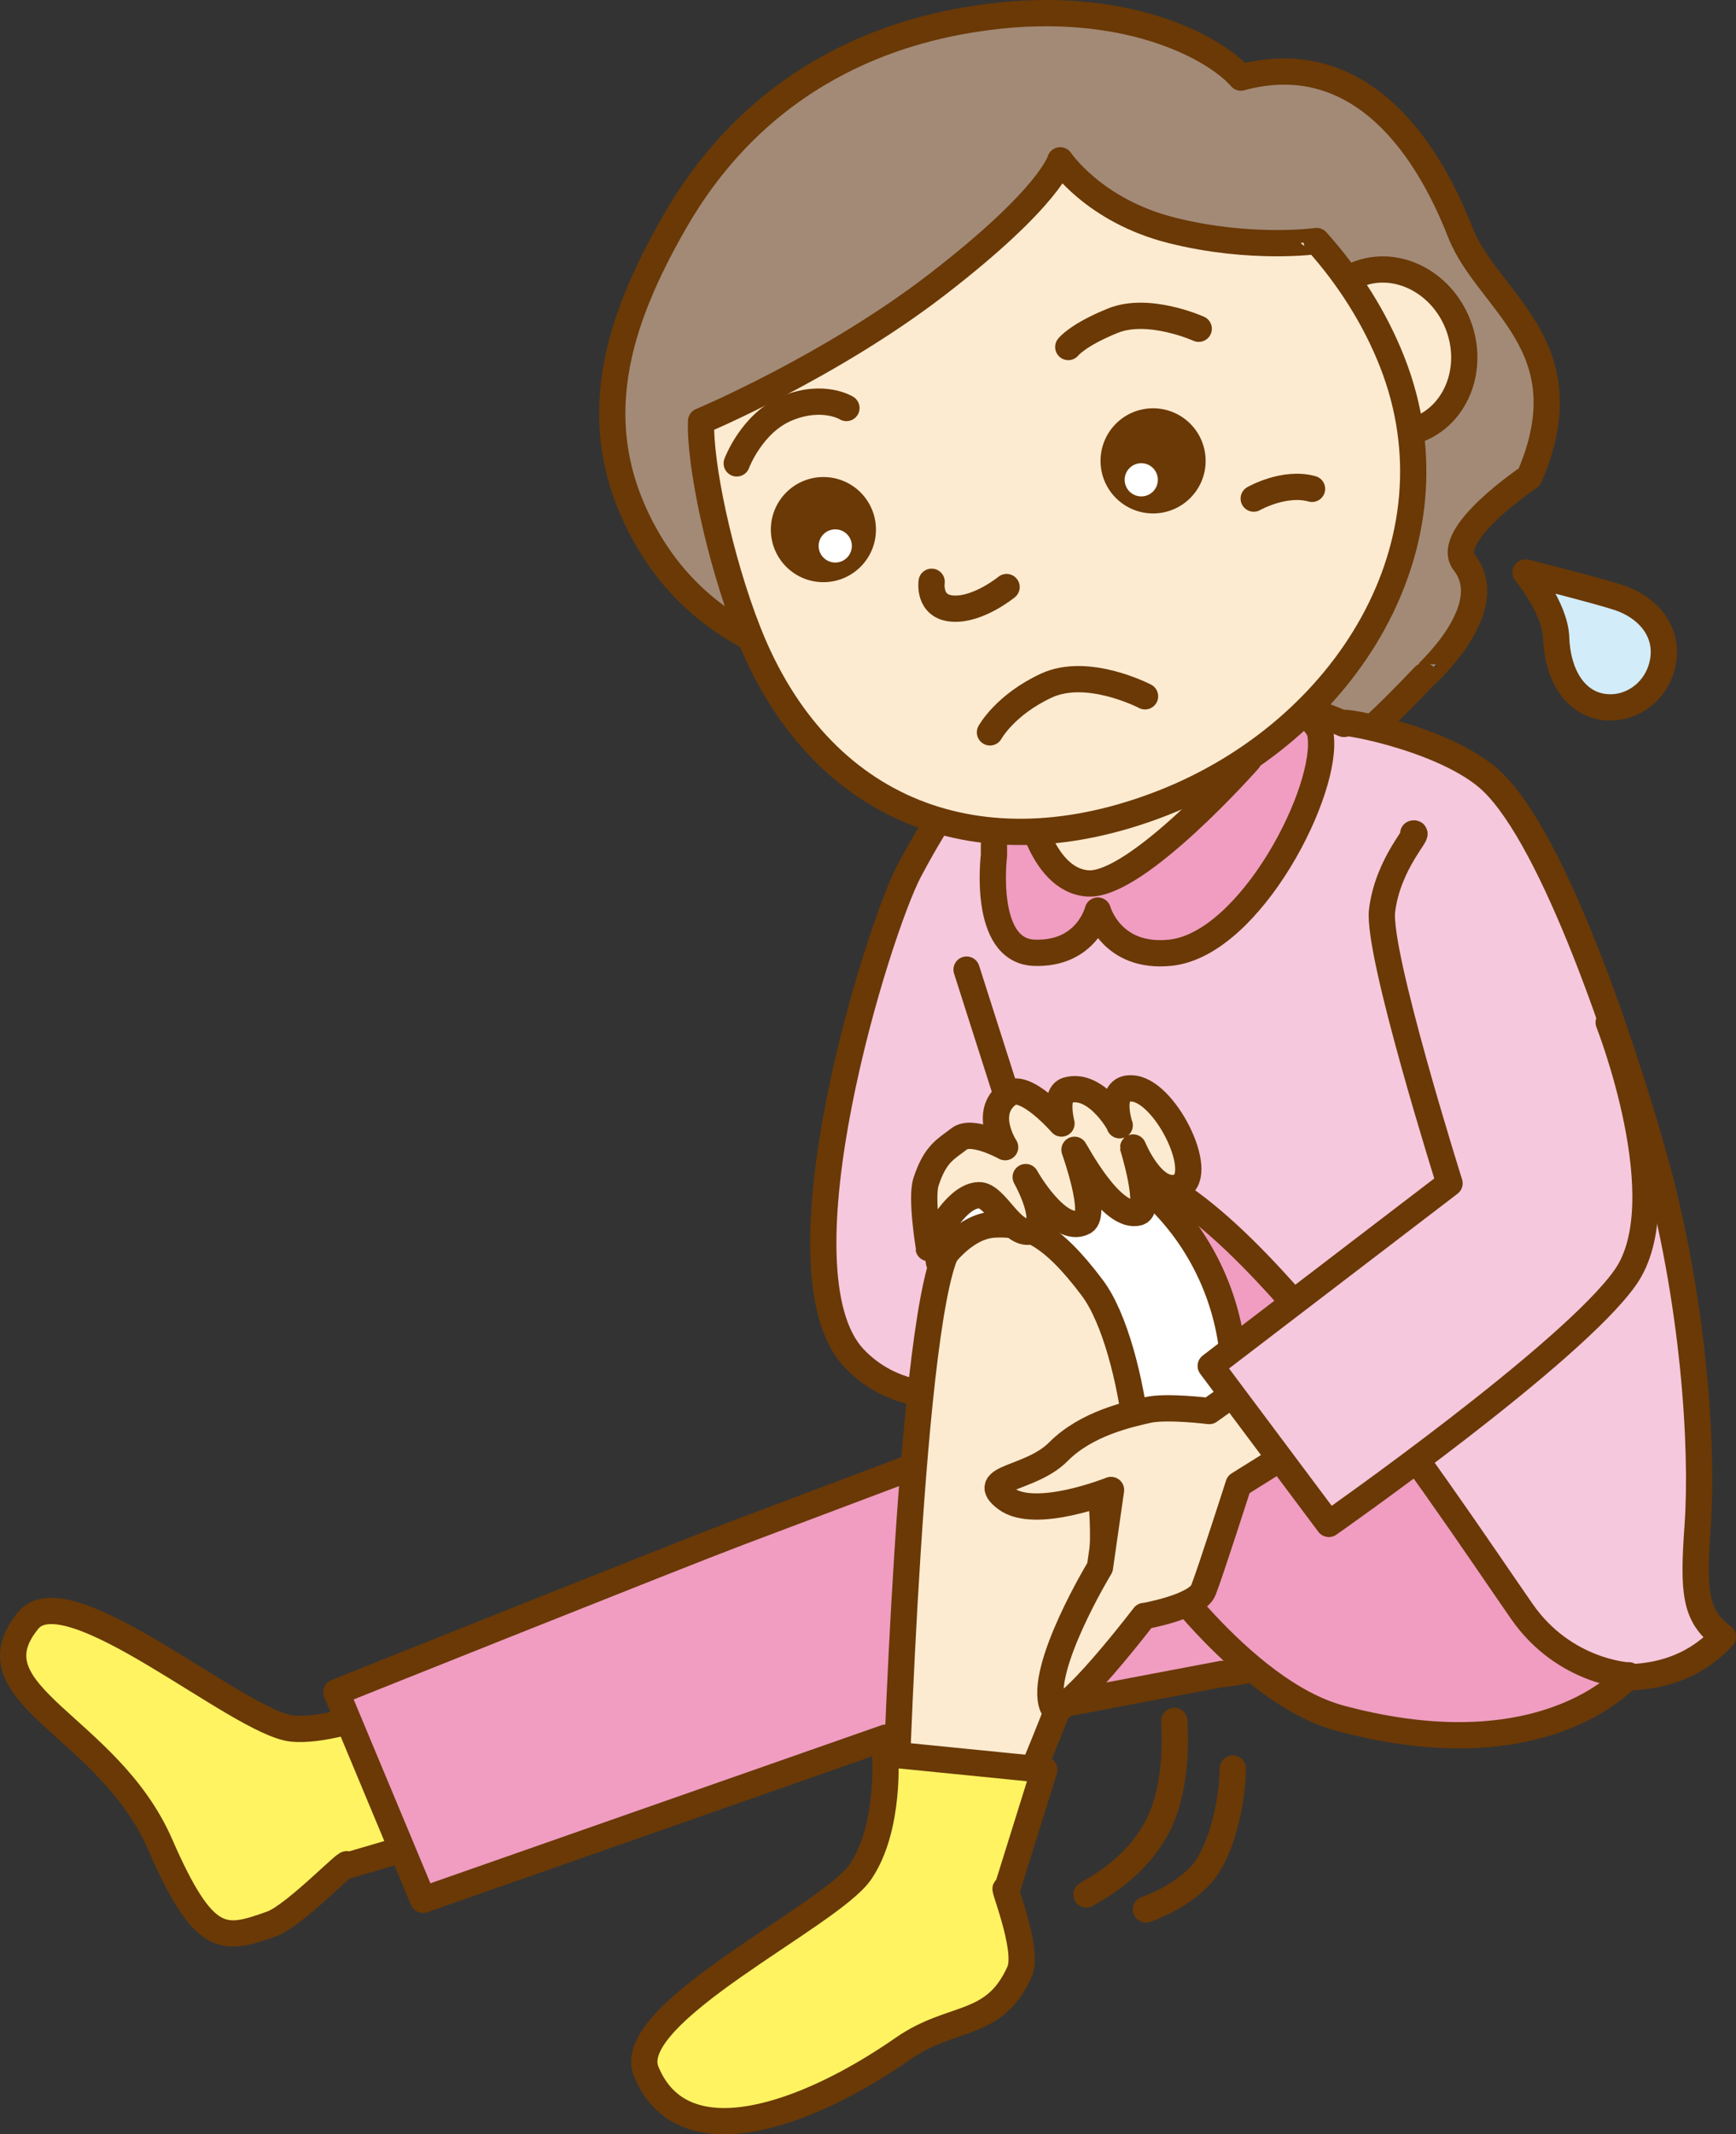 <?xml version="1.0" encoding="utf-8"?>
<!-- Generator: Adobe Illustrator 25.0.1, SVG Export Plug-In . SVG Version: 6.00 Build 0)  -->
<svg version="1.1" id="レイヤー_1" xmlns="http://www.w3.org/2000/svg" xmlns:xlink="http://www.w3.org/1999/xlink" x="0px"
	 y="0px" viewBox="0 0 93.648 115.092" style="enable-background:new 0 0 93.648 115.092;" xml:space="preserve">
<rect x="0" y="0" width="93.648" height="115.092" fill="#333333" stroke="none"/>
<style type="text/css">
	.st0{fill:#FFF362;stroke:#6A3906;stroke-width:1.417;stroke-linecap:round;stroke-linejoin:round;stroke-miterlimit:10;}
	.st1{fill:#F09DC1;stroke:#6A3906;stroke-width:1.417;stroke-linecap:round;stroke-linejoin:round;stroke-miterlimit:10;}
	.st2{fill:#A38A77;stroke:#6A3906;stroke-width:1.417;stroke-linecap:round;stroke-linejoin:round;stroke-miterlimit:10;}
	.st3{fill:#F6C8DD;stroke:#6A3906;stroke-width:1.417;stroke-linecap:round;stroke-linejoin:round;stroke-miterlimit:10;}
	.st4{fill:none;stroke:#6A3906;stroke-width:1.417;stroke-linecap:round;stroke-linejoin:round;stroke-miterlimit:10;}
	.st5{fill:#D2ECFA;stroke:#6A3906;stroke-width:1.417;stroke-linecap:round;stroke-linejoin:round;stroke-miterlimit:10;}
	.st6{fill:#FDEBD1;stroke:#6A3906;stroke-width:1.417;stroke-linecap:round;stroke-linejoin:round;stroke-miterlimit:10;}
	.st7{fill:#FFFFFF;stroke:#6A3906;stroke-width:1.417;stroke-linecap:round;stroke-linejoin:round;stroke-miterlimit:10;}
	.st8{fill:#F6C8DD;}
	.st9{fill:#6A3906;}
	.st10{fill:#FFFFFF;}
</style>
<path class="st0" d="M18.689,100.615c0.399-0.673-2.751,2.67-4.033,3.129c-2.582,0.921-3.63,1.188-6.018-4.284
	c-2.823-6.466-10.401-8.064-7.121-12.076c2.13-2.608,11.37,5.531,14.25,5.828c2.88,0.296,9.428-2.77,9.428-2.77l3.282,7.299
	L18.689,100.615z"/>
<path class="st1" d="M65.926,90.263c0.539,0.096,11.665-2.053,9.899-6.76c-1.512-4.051-12.981-9.529-12.981-9.529
	s-16.213,6.106-22.958,8.651c-3.218,1.214-21.739,8.625-21.739,8.625l4.675,11.195l24.941-8.738L65.926,90.263z"/>
<path class="st2" d="M78.991,30.335c-1.164-1.488,3.508-4.611,3.508-4.611c3.07-7.077-2.246-9.43-3.721-13.188
	c-2.426-6.177-6.424-9.825-11.838-8.353c-1.457-1.669-6.328-4.256-13.779-3.249c-3.816,0.515-11.763,2.298-16.78,11.053
	c-3.067,5.353-4.887,10.853-1.627,16.784c4.5,8.186,13.834,7.354,19.188,10.202c4.436,2.359,5.576,5.466,9.883,5.028
	c5.598-0.571,8.616-2.908,13.008-7.543C76.834,36.459,80.944,32.83,78.991,30.335z"/>
<path class="st3" d="M49.058,46.938c-1.673,3.136-7.474,21.629-2.964,26.327c3.241,3.376,8.207,1.427,8.207,1.427
	s3.887-9.342,4.679-5.379c0.792,3.961,2.347,4.919,8.936,10.604c11.076,9.556,20.399,13.299,25.024,8.348
	c-1.521-1.145-1.616-2.388-1.358-6.031c0.283-3.995-0.144-12.067-2.423-20.083c-1.934-6.804-5.651-17.546-8.969-20.275
	c-2.715-2.232-8.425-3.152-7.689-2.838c-1.956-0.835-4.621-1.659-6.291-2.124c-3.244-0.904-5.197-0.366-8.747,0.8
	c-1.313,0.43-2.435,2.125-3.601,2.812C52.028,41.604,50.064,45.051,49.058,46.938z"/>
<line class="st4" x1="52.142" y1="52.285" x2="55.291" y2="62.15"/>
<path class="st5" d="M83.946,34.388c0.065,1.939,0.969,3.502,2.529,3.729c1.558,0.226,3.014-0.909,3.25-2.535
	c0.237-1.627-0.901-2.857-2.393-3.356c-1.061-0.355-5.037-1.359-5.037-1.359S83.89,32.782,83.946,34.388z"/>
<path class="st1" d="M71.223,39.553c0.534,2.967-3.759,11.362-8.077,11.821c-3.207,0.341-3.925-2.271-3.925-2.271
	s-0.586,2.372-3.422,2.275c-2.835-0.097-2.177-5.284-2.177-5.284s-0.148-2.836,1.078-4.501c1.226-1.664,4.082-4.62,7.613-5.417
	C65.843,35.378,70.984,38.226,71.223,39.553z"/>
<g>
	<path class="st6" d="M67.349,40.982l-3.676-10.288l-9.76,4.155l1.436,8.116c0,0,0.707,4.511,3.346,4.673
		C61.335,47.798,67.349,40.982,67.349,40.982z"/>
</g>
<path class="st4" d="M63.349,92.797c-0.003,0.218,0.293,3.462-0.947,5.765c-1.239,2.297-3.416,3.346-3.794,3.599"/>
<path class="st4" d="M66.503,95.369c0,0,0.008,2.708-1.171,4.949c-0.951,1.807-3.516,2.648-3.516,2.648"/>
<path class="st1" d="M72.315,92.662c11.447,3.066,15.783-2.621,15.529-2.313c0,0-3.458-0.163-5.744-3.447
	c-4.471-6.425-16.938-25.664-22.991-23.67c-3.267,1.078,2.998,8.025,2.998,8.025l0.692,6.097l-1.335,5.81
	C61.809,83.635,66.929,91.219,72.315,92.662z"/>
<path class="st6" d="M54.39,98.639l-6.118-0.348c0,0,0.818-28.397,3.01-31.184c2.008-2.554,8.248-0.39,8.248-0.39l4.613,11.338
	l-5.063,0.575c0,0,1.01,4.263-0.075,8.058C57.919,90.482,54.39,98.639,54.39,98.639z"/>
<path class="st7" d="M50.656,68.078c0,0,1.25-1.937,2.956-2.044c1.706-0.106,3.092,0.454,5.316,3.419
	c2.428,3.236,3.416,13.492,1.632,13.077c0.732,0.163,0.383,2.147,0.383,2.147s1.889-1.427,3.9-4.405
	c3.092-4.585,2-12.077-3.195-16.375c-1.321-1.093-3.795-2.471-6.49-1.966C52.639,62.403,50.111,65.334,50.656,68.078z"/>
<path class="st6" d="M70.27,72.488l-5.037,3.602c0,0-2.303-0.288-3.326-0.055c-1.021,0.235-3.303,0.726-4.812,2.247
	c-1.511,1.525-4.395,1.348-2.824,2.531c1.571,1.179,5.663-0.467,5.663-0.467l-0.598,4.175c0,0-3.337,5.5-2.557,7.493
	c0.429,1.091,5.287-5.329,4.935-4.864c0,0,2.84-0.493,3.202-1.402c0.362-0.909,1.897-5.695,1.897-5.695l5.233-3.271L70.27,72.488z"
	/>
<path class="st6" d="M63.517,64.028c1.65-0.459-0.526-5.046-2.324-5.323c-1.522-0.233-0.798,1.974-0.798,1.974
	c0.133,0.148-1.201-2.351-2.818-1.89c-0.732,0.209-0.315,1.796-0.315,1.796s-1.954-2.25-2.847-1.612
	c-1.429,1.021-0.193,2.889-0.193,2.889s-1.785-0.998-2.483-0.448c-0.697,0.549-1.28,0.766-1.786,2.317
	c-0.283,0.869,0.152,3.497,0.152,3.497c-0.149,0.657,1.182-2.745,2.703-2.778c0.917-0.021,1.773,2.307,2.863,1.934
	c1.087-0.374-0.34-2.911-0.34-2.911c-0.037-0.04,1.779,3.161,3.136,2.418c0.745-0.407-0.504-3.888-0.504-3.888
	c0.067,0.083,2.002,3.792,3.451,3.376c0.732-0.209-0.285-3.5-0.285-3.5S62.152,64.404,63.517,64.028z"/>
<path class="st0" d="M54.307,101.926c-0.4-0.673,1.246,3.157,0.69,4.4c-1.371,3.067-3.61,2.287-6.258,4.128
	c-5.244,3.647-11.93,6.042-13.883,1.242c-1.271-3.119,9.914-8.359,11.553-10.746c1.638-2.389,1.339-6.373,1.339-6.373l8.587,0.857
	L54.307,101.926z"/>
<path class="st8" d="M76.237,44.949c0.437-0.139-1.353,1.541-1.68,4.143c-0.287,2.281,3.638,14.717,3.638,14.717l-12.882,9.849
	l6.371,8.518c0,0,13.135-9.198,16.005-13.307c2.871-4.109-4.449-13.734-4.449-13.734L76.237,44.949z"/>
<path class="st4" d="M76.237,44.949c0.437-0.139-1.353,1.541-1.68,4.143c-0.287,2.281,3.638,14.717,3.638,14.717l-12.882,9.849
	l6.371,8.518c0,0,13.135-9.198,16.005-13.307c2.871-4.109-0.909-13.734-0.909-13.734"/>
<path class="st6" d="M71.121,20.443c0.906,2.309,3.326,3.519,5.406,2.703c2.076-0.817,3.027-3.352,2.121-5.658
	c-0.906-2.308-3.326-3.518-5.406-2.701C71.165,15.604,70.214,18.135,71.121,20.443z"/>
<g>
	<path class="st6" d="M63.201,12.419c-4.199-1.056-6.008-3.774-6.008-3.774s-0.498,1.955-6.611,6.674
		c-5.777,4.461-12.762,7.393-12.762,7.393c-0.084,2.279,0.986,7.415,2.533,11.351c3.832,9.762,12.57,13.087,22.406,9.225
		c9.838-3.862,16.178-13.998,12.346-23.76c-0.926-2.362-2.342-4.596-4.082-6.53C71.023,12.997,67.484,13.497,63.201,12.419z"/>
</g>
<path class="st4" d="M39.743,24.988c0,0,0.818-2.207,2.746-2.984c1.928-0.778,3.171-0.002,3.171-0.002"/>
<path class="st4" d="M50.257,31.372c0,0-0.207,1.377,1.164,1.449c1.369,0.074,2.879-1.164,2.879-1.164"/>
<path class="st4" d="M64.664,17.728c0,0-2.697-1.215-4.623-0.438c-1.926,0.778-2.413,1.423-2.413,1.423"/>
<path class="st4" d="M53.404,39.493c0,0,0.806-1.483,3.042-2.522c2.236-1.037,5.323,0.577,5.323,0.577"/>
<path class="st9" d="M47.253,28.56c0,1.564-1.268,2.834-2.836,2.834c-1.564,0-2.834-1.27-2.834-2.834
	c0-1.566,1.27-2.836,2.834-2.836C45.986,25.724,47.253,26.993,47.253,28.56z"/>
<path class="st10" d="M45.952,29.439c0,0.496-0.4,0.896-0.892,0.896c-0.496,0-0.899-0.4-0.899-0.896
	c0-0.494,0.402-0.894,0.899-0.894C45.551,28.544,45.952,28.944,45.952,29.439z"/>
<path class="st9" d="M65.038,24.853c0,1.564-1.269,2.834-2.836,2.834c-1.566,0-2.834-1.27-2.834-2.834
	c0-1.566,1.268-2.836,2.834-2.836C63.769,22.017,65.038,23.286,65.038,24.853z"/>
<path class="st10" d="M62.46,25.873c0,0.496-0.4,0.896-0.893,0.896c-0.496,0-0.898-0.4-0.898-0.896c0-0.494,0.402-0.895,0.898-0.895
	C62.06,24.979,62.46,25.379,62.46,25.873z"/>
<path class="st4" d="M67.632,26.887c0,0,1.646-0.944,3.145-0.526"/>
</svg>
